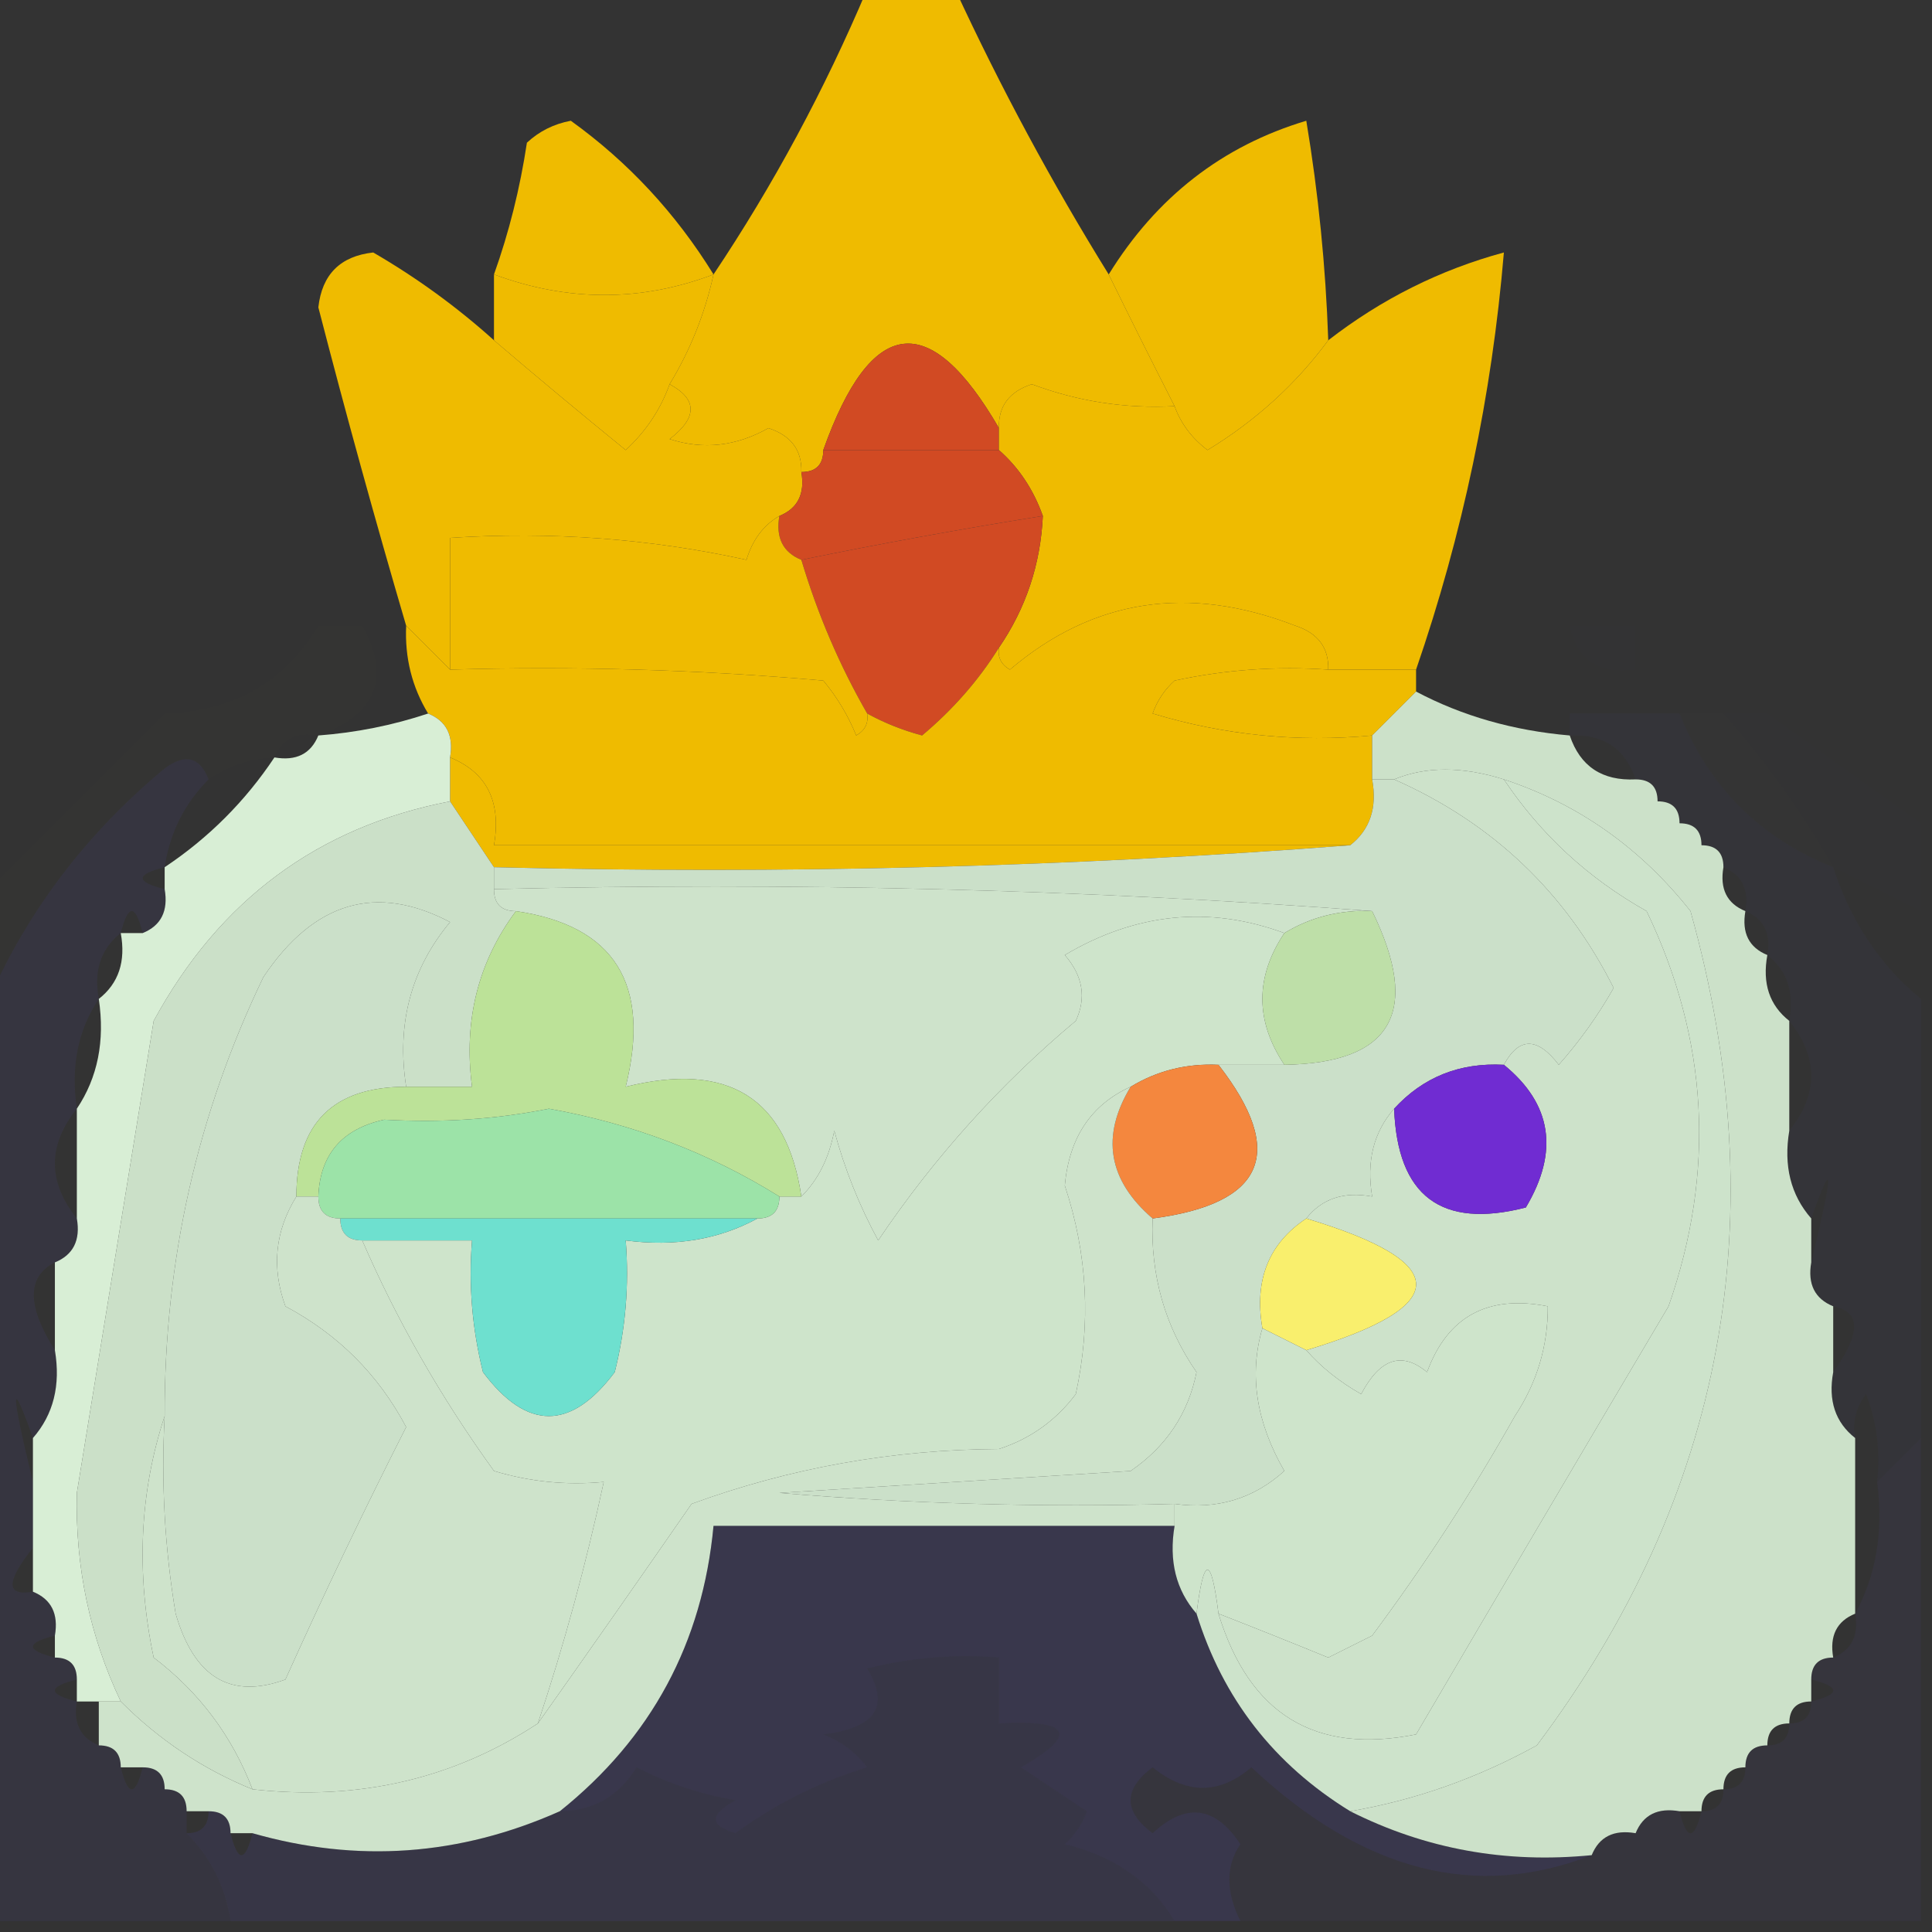 <?xml version="1.0" encoding="UTF-8"?>
<!DOCTYPE svg PUBLIC "-//W3C//DTD SVG 1.1//EN" "http://www.w3.org/Graphics/SVG/1.1/DTD/svg11.dtd">
<svg xmlns="http://www.w3.org/2000/svg" version="1.1" width="88px" height="88px" style="shape-rendering:geometricPrecision; text-rendering:geometricPrecision; image-rendering:optimizeQuality; fill-rule:evenodd; clip-rule:evenodd" xmlns:xlink="http://www.w3.org/1999/xlink">
<rect width="100%" height="100%" fill="#333333" stroke="none"/>
<g><path style="opacity:1" fill="#efbb00" d="M 32.5,12.5 C 29.201,13.748 25.867,13.748 22.5,12.5C 23.185,10.586 23.685,8.586 24,6.5C 24.561,5.978 25.228,5.645 26,5.5C 28.616,7.383 30.782,9.716 32.5,12.5 Z"/></g>
<g><path style="opacity:1" fill="#efbb00" d="M 39.5,-0.5 C 40.833,-0.5 42.167,-0.5 43.5,-0.5C 45.579,3.993 47.912,8.326 50.5,12.5C 51.471,14.483 52.471,16.483 53.5,18.5C 51.266,18.62 49.099,18.287 47,17.5C 45.97,17.836 45.47,18.503 45.5,19.5C 42.343,14.052 39.676,14.385 37.5,20.5C 37.5,21.167 37.167,21.5 36.5,21.5C 36.53,20.503 36.03,19.836 35,19.5C 33.535,20.329 32.035,20.496 30.5,20C 31.774,19.023 31.774,18.189 30.5,17.5C 31.441,15.95 32.108,14.284 32.5,12.5C 35.227,8.424 37.561,4.09 39.5,-0.5 Z"/></g>
<g><path style="opacity:1" fill="#efbb00" d="M 60.5,15.5 C 59.024,17.5 57.191,19.167 55,20.5C 54.283,19.956 53.783,19.289 53.5,18.5C 52.471,16.483 51.471,14.483 50.5,12.5C 52.676,8.978 55.676,6.644 59.5,5.5C 60.051,8.807 60.384,12.14 60.5,15.5 Z"/></g>
<g><path style="opacity:1" fill="#efbb00" d="M 22.5,12.5 C 25.867,13.748 29.201,13.748 32.5,12.5C 32.108,14.284 31.441,15.95 30.5,17.5C 30.092,18.643 29.425,19.643 28.5,20.5C 26.429,18.815 24.429,17.148 22.5,15.5C 22.5,14.5 22.5,13.5 22.5,12.5 Z"/></g>
<g><path style="opacity:1" fill="#d14a23" d="M 45.5,19.5 C 45.5,19.833 45.5,20.167 45.5,20.5C 42.833,20.5 40.167,20.5 37.5,20.5C 39.676,14.385 42.343,14.052 45.5,19.5 Z"/></g>
<g><path style="opacity:1" fill="#efbb00" d="M 22.5,15.5 C 24.429,17.148 26.429,18.815 28.5,20.5C 29.425,19.643 30.092,18.643 30.5,17.5C 31.774,18.189 31.774,19.023 30.5,20C 32.035,20.496 33.535,20.329 35,19.5C 36.03,19.836 36.53,20.503 36.5,21.5C 36.672,22.492 36.338,23.158 35.5,23.5C 34.778,23.918 34.278,24.584 34,25.5C 29.599,24.533 25.099,24.2 20.5,24.5C 20.5,26.5 20.5,28.5 20.5,30.5C 19.833,29.833 19.167,29.167 18.5,28.5C 17.097,23.723 15.763,18.89 14.5,14C 14.667,12.5 15.5,11.667 17,11.5C 18.981,12.65 20.814,13.983 22.5,15.5 Z"/></g>
<g><path style="opacity:1" fill="#efbb00" d="M 64.5,30.5 C 63.167,30.5 61.833,30.5 60.5,30.5C 60.53,29.503 60.03,28.836 59,28.5C 54.122,26.614 49.789,27.281 46,30.5C 45.601,30.272 45.435,29.938 45.5,29.5C 46.73,27.703 47.396,25.703 47.5,23.5C 47.068,22.291 46.401,21.291 45.5,20.5C 45.5,20.167 45.5,19.833 45.5,19.5C 45.47,18.503 45.97,17.836 47,17.5C 49.099,18.287 51.266,18.62 53.5,18.5C 53.783,19.289 54.283,19.956 55,20.5C 57.191,19.167 59.024,17.5 60.5,15.5C 62.926,13.62 65.592,12.287 68.5,11.5C 67.953,18.02 66.619,24.353 64.5,30.5 Z"/></g>
<g><path style="opacity:1" fill="#d14a23" d="M 37.5,20.5 C 40.167,20.5 42.833,20.5 45.5,20.5C 46.401,21.291 47.068,22.291 47.5,23.5C 43.727,24.103 40.061,24.77 36.5,25.5C 35.662,25.158 35.328,24.492 35.5,23.5C 36.338,23.158 36.672,22.492 36.5,21.5C 37.167,21.5 37.5,21.167 37.5,20.5 Z"/></g>
<g><path style="opacity:0.004" fill="#d14a23" d="M 69.5,26.5 C 69.179,28.048 68.179,28.715 66.5,28.5C 66.973,27.094 67.973,26.427 69.5,26.5 Z"/></g>
<g><path style="opacity:0.004" fill="#d14a235" d="M 16.5,28.5 C 15.833,28.5 15.167,28.5 14.5,28.5C 15.167,25.833 15.833,25.833 16.5,28.5 Z"/></g>
<g><path style="opacity:1" fill="#d14a23" d="M 47.5,23.5 C 47.396,25.703 46.73,27.703 45.5,29.5C 44.579,30.981 43.412,32.314 42,33.5C 41.098,33.257 40.265,32.923 39.5,32.5C 38.242,30.313 37.242,27.98 36.5,25.5C 40.061,24.77 43.727,24.103 47.5,23.5 Z"/></g>
<g><path style="opacity:1" fill="#efbb00" d="M 35.5,23.5 C 35.328,24.492 35.662,25.158 36.5,25.5C 37.242,27.98 38.242,30.313 39.5,32.5C 39.565,32.938 39.399,33.272 39,33.5C 38.626,32.584 38.126,31.75 37.5,31C 31.843,30.501 26.176,30.334 20.5,30.5C 20.5,28.5 20.5,26.5 20.5,24.5C 25.099,24.2 29.599,24.533 34,25.5C 34.278,24.584 34.778,23.918 35.5,23.5 Z"/></g>
<g><path style="opacity:0.004" fill="#0100ff" d="M 71.5,28.5 C 72.5,28.5 73.5,28.5 74.5,28.5C 74.5,29.167 74.5,29.833 74.5,30.5C 72.821,30.715 71.821,30.048 71.5,28.5 Z"/></g>
<g><path style="opacity:0.004" fill="#daf1d7" d="M 74.5,28.5 C 75.833,28.5 76.5,29.167 76.5,30.5C 75.833,30.5 75.167,30.5 74.5,30.5C 74.5,29.833 74.5,29.167 74.5,28.5 Z"/></g>
<g><path style="opacity:0.004" fill="#daf1d7" d="M 69.5,26.5 C 70.833,26.5 71.5,27.167 71.5,28.5C 71.821,30.048 72.821,30.715 74.5,30.5C 74.5,31.167 74.5,31.833 74.5,32.5C 73.5,32.5 72.5,32.5 71.5,32.5C 69.518,32.005 67.518,31.505 65.5,31C 66.252,30.329 66.586,29.496 66.5,28.5C 68.179,28.715 69.179,28.048 69.5,26.5 Z"/></g>
<g><path style="opacity:0.004" fill="#daf1d7" d="M 78.5,30.5 C 79.833,30.5 80.5,31.167 80.5,32.5C 79.833,32.5 79.167,32.5 78.5,32.5C 78.5,31.833 78.5,31.167 78.5,30.5 Z"/></g>
<g><path style="opacity:0.004" fill="#daf1d7" d="M 7.5,30.5 C 7.5,31.167 7.5,31.833 7.5,32.5C 6.833,32.5 6.167,32.5 5.5,32.5C 5.5,31.167 6.167,30.5 7.5,30.5 Z"/></g>
<g><path style="opacity:0.004" fill="#daf1d7" d="M 14.5,28.5 C 12.973,31.068 10.639,32.401 7.5,32.5C 7.5,31.833 7.5,31.167 7.5,30.5C 9.591,29.135 11.924,28.468 14.5,28.5 Z"/></g>
<g><path style="opacity:1" fill="#efbb00" d="M 60.5,30.5 C 61.833,30.5 63.167,30.5 64.5,30.5C 64.5,30.833 64.5,31.167 64.5,31.5C 63.833,32.167 63.167,32.833 62.5,33.5C 59.102,33.82 55.768,33.487 52.5,32.5C 52.709,31.914 53.043,31.414 53.5,31C 55.81,30.503 58.143,30.337 60.5,30.5 Z"/></g>
<g><path style="opacity:0.004" fill="#efbb00" d="M 74.5,30.5 C 75.167,30.5 75.833,30.5 76.5,30.5C 77.167,30.5 77.833,30.5 78.5,30.5C 78.5,31.167 78.5,31.833 78.5,32.5C 77.833,32.5 77.167,32.5 76.5,32.5C 75.833,32.5 75.167,32.5 74.5,32.5C 74.5,31.833 74.5,31.167 74.5,30.5 Z"/></g>
<g><path style="opacity:0.004" fill="#efbb00" d="M 5.5,32.5 C 6.167,32.5 6.833,32.5 7.5,32.5C 4.833,35.167 2.167,37.833 -0.5,40.5C -0.5,39.5 -0.5,38.5 -0.5,37.5C 1.227,35.433 3.227,33.767 5.5,32.5 Z"/></g>
<g><path style="opacity:0.008" fill="#efbb00" d="M 14.5,28.5 C 15.167,28.5 15.833,28.5 16.5,28.5C 17.817,30.876 17.15,32.543 14.5,33.5C 13.508,33.328 12.842,33.662 12.5,34.5C 11.391,34.557 10.391,34.89 9.5,35.5C 9.103,34.475 8.437,34.308 7.5,35C 3.964,37.937 1.298,41.437 -0.5,45.5C -0.5,43.833 -0.5,42.167 -0.5,40.5C 2.167,37.833 4.833,35.167 7.5,32.5C 10.639,32.401 12.973,31.068 14.5,28.5 Z"/></g>
<g><path style="opacity:1" fill="#efbb00" d="M 60.5,30.5 C 58.143,30.337 55.81,30.503 53.5,31C 53.043,31.414 52.709,31.914 52.5,32.5C 55.768,33.487 59.102,33.82 62.5,33.5C 62.5,34.167 62.5,34.833 62.5,35.5C 62.737,36.791 62.404,37.791 61.5,38.5C 48.5,38.5 35.5,38.5 22.5,38.5C 22.843,36.517 22.177,35.183 20.5,34.5C 20.672,33.508 20.338,32.842 19.5,32.5C 18.766,31.292 18.433,29.959 18.5,28.5C 19.167,29.167 19.833,29.833 20.5,30.5C 26.176,30.334 31.843,30.501 37.5,31C 38.126,31.75 38.626,32.584 39,33.5C 39.399,33.272 39.565,32.938 39.5,32.5C 40.265,32.923 41.098,33.257 42,33.5C 43.412,32.314 44.579,30.981 45.5,29.5C 45.435,29.938 45.601,30.272 46,30.5C 49.789,27.281 54.122,26.614 59,28.5C 60.03,28.836 60.53,29.503 60.5,30.5 Z"/></g>
<g><path style="opacity:0.008" fill="#c4afd9" d="M 76.5,32.5 C 77.167,32.5 77.833,32.5 78.5,32.5C 80.409,34.649 82.076,36.982 83.5,39.5C 80.167,38.167 77.833,35.833 76.5,32.5 Z"/></g>
<g><path style="opacity:0.004" fill="#5d1eff" d="M 78.5,32.5 C 79.167,32.5 79.833,32.5 80.5,32.5C 82.852,34.192 85.185,35.858 87.5,37.5C 87.5,38.833 87.5,40.167 87.5,41.5C 86.167,40.833 84.833,40.167 83.5,39.5C 82.076,36.982 80.409,34.649 78.5,32.5 Z"/></g>
<g><path style="opacity:1" fill="#efbb00" d="M 20.5,34.5 C 22.177,35.183 22.843,36.517 22.5,38.5C 35.5,38.5 48.5,38.5 61.5,38.5C 48.677,39.495 35.677,39.829 22.5,39.5C 21.833,38.5 21.167,37.5 20.5,36.5C 20.5,35.833 20.5,35.167 20.5,34.5 Z"/></g>
<g><path style="opacity:0.926" fill="#daf1d7" d="M 58.5,42.5 C 57.167,44.5 57.167,46.5 58.5,48.5C 57.5,48.5 56.5,48.5 55.5,48.5C 54.041,48.433 52.708,48.766 51.5,49.5C 49.698,50.316 48.698,51.816 48.5,54C 49.536,57.121 49.703,60.288 49,63.5C 48.097,64.701 46.931,65.535 45.5,66C 40.647,66.028 35.98,66.862 31.5,68.5C 29.144,71.9 26.811,75.233 24.5,78.5C 25.699,74.901 26.699,71.235 27.5,67.5C 25.801,67.66 24.134,67.493 22.5,67C 20.078,63.646 18.078,60.146 16.5,56.5C 18.167,56.5 19.833,56.5 21.5,56.5C 21.338,58.527 21.505,60.527 22,62.5C 24,65.167 26,65.167 28,62.5C 28.495,60.527 28.662,58.527 28.5,56.5C 30.735,56.795 32.735,56.461 34.5,55.5C 35.167,55.5 35.5,55.167 35.5,54.5C 35.833,54.5 36.167,54.5 36.5,54.5C 37.268,53.737 37.768,52.737 38,51.5C 38.471,53.246 39.138,54.913 40,56.5C 42.547,52.723 45.547,49.39 49,46.5C 49.492,45.451 49.326,44.451 48.5,43.5C 51.748,41.577 55.081,41.244 58.5,42.5 Z"/></g>
<g><path style="opacity:0.913" fill="#daf1d7" d="M 62.5,35.5 C 62.833,35.5 63.167,35.5 63.5,35.5C 67.978,37.478 71.311,40.645 73.5,45C 72.789,46.255 71.956,47.421 71,48.5C 70.023,47.226 69.189,47.226 68.5,48.5C 66.486,48.392 64.82,49.058 63.5,50.5C 62.566,51.568 62.232,52.901 62.5,54.5C 61.209,54.263 60.209,54.596 59.5,55.5C 57.787,56.635 57.12,58.302 57.5,60.5C 56.883,62.61 57.217,64.777 58.5,67C 57.095,68.269 55.429,68.769 53.5,68.5C 47.491,68.666 41.491,68.499 35.5,68C 40.833,67.667 46.167,67.333 51.5,67C 53.124,65.883 54.124,64.383 54.5,62.5C 53.063,60.423 52.396,58.09 52.5,55.5C 57.609,54.831 58.609,52.498 55.5,48.5C 56.5,48.5 57.5,48.5 58.5,48.5C 63.41,48.424 64.743,46.09 62.5,41.5C 49.344,40.504 36.011,40.171 22.5,40.5C 22.5,40.167 22.5,39.833 22.5,39.5C 35.677,39.829 48.677,39.495 61.5,38.5C 62.404,37.791 62.737,36.791 62.5,35.5 Z"/></g>
<g><path style="opacity:0.004" fill="#daf1d7" d="M 83.5,39.5 C 84.833,40.167 86.167,40.833 87.5,41.5C 87.5,42.833 87.5,44.167 87.5,45.5C 85.631,43.966 84.298,41.966 83.5,39.5 Z"/></g>
<g><path style="opacity:0.923" fill="#daf1d7" d="M 22.5,40.5 C 36.011,40.171 49.344,40.504 62.5,41.5C 61.041,41.433 59.708,41.766 58.5,42.5C 55.081,41.244 51.748,41.577 48.5,43.5C 49.326,44.451 49.492,45.451 49,46.5C 45.547,49.39 42.547,52.723 40,56.5C 39.138,54.913 38.471,53.246 38,51.5C 37.768,52.737 37.268,53.737 36.5,54.5C 35.841,50.006 33.175,48.34 28.5,49.5C 29.66,44.825 27.994,42.159 23.5,41.5C 22.833,41.5 22.5,41.167 22.5,40.5 Z"/></g>
<g><path style="opacity:0.906" fill="#daf1d7" d="M 20.5,36.5 C 21.167,37.5 21.833,38.5 22.5,39.5C 22.5,39.833 22.5,40.167 22.5,40.5C 22.5,41.167 22.833,41.5 23.5,41.5C 21.774,43.82 21.107,46.487 21.5,49.5C 20.5,49.5 19.5,49.5 18.5,49.5C 18.055,46.635 18.721,44.135 20.5,42C 17.134,40.233 14.301,41.066 12,44.5C 8.981,50.767 7.481,57.434 7.5,64.5C 6.357,67.976 6.19,71.642 7,75.5C 9.07,77.07 10.57,79.07 11.5,81.5C 9.246,80.585 7.246,79.252 5.5,77.5C 4.089,74.53 3.422,71.364 3.5,68C 4.663,60.84 5.83,53.673 7,46.5C 9.994,40.99 14.494,37.657 20.5,36.5 Z"/></g>
<g><path style="opacity:0.913" fill="#daf1d7" d="M 18.5,49.5 C 15.167,49.5 13.5,51.167 13.5,54.5C 12.527,56.068 12.36,57.735 13,59.5C 15.403,60.781 17.237,62.614 18.5,65C 16.595,68.754 14.761,72.587 13,76.5C 10.512,77.412 8.845,76.412 8,73.5C 7.502,70.518 7.335,67.518 7.5,64.5C 7.481,57.434 8.981,50.767 12,44.5C 14.301,41.066 17.134,40.233 20.5,42C 18.721,44.135 18.055,46.635 18.5,49.5 Z"/></g>
<g><path style="opacity:0.918" fill="#caeeb2" d="M 62.5,41.5 C 64.743,46.09 63.41,48.424 58.5,48.5C 57.167,46.5 57.167,44.5 58.5,42.5C 59.708,41.766 61.041,41.433 62.5,41.5 Z"/></g>
<g><path style="opacity:0.921" fill="#daf1d7" d="M 63.5,35.5 C 64.935,34.904 66.602,34.904 68.5,35.5C 70.17,38.002 72.336,40.002 75,41.5C 77.815,47.358 78.149,53.358 76,59.5C 72.135,66.02 68.301,72.52 64.5,79C 59.903,79.92 56.903,78.087 55.5,73.5C 57.156,74.147 58.823,74.813 60.5,75.5C 61.167,75.167 61.833,74.833 62.5,74.5C 64.894,71.281 67.061,67.948 69,64.5C 70.009,62.975 70.509,61.308 70.5,59.5C 67.761,58.965 65.928,59.965 65,62.5C 63.852,61.542 62.852,61.875 62,63.5C 61.005,62.934 60.172,62.267 59.5,61.5C 66.167,59.5 66.167,57.5 59.5,55.5C 60.209,54.596 61.209,54.263 62.5,54.5C 62.232,52.901 62.566,51.568 63.5,50.5C 63.652,54.487 65.652,55.987 69.5,55C 71.02,52.449 70.687,50.282 68.5,48.5C 69.189,47.226 70.023,47.226 71,48.5C 71.956,47.421 72.789,46.255 73.5,45C 71.311,40.645 67.978,37.478 63.5,35.5 Z"/></g>
<g><path style="opacity:0.922" fill="#c7f0a0" d="M 23.5,41.5 C 27.994,42.159 29.66,44.825 28.5,49.5C 33.175,48.34 35.841,50.006 36.5,54.5C 36.167,54.5 35.833,54.5 35.5,54.5C 32.313,52.513 28.813,51.18 25,50.5C 22.626,50.981 20.126,51.148 17.5,51C 15.574,51.422 14.574,52.589 14.5,54.5C 14.167,54.5 13.833,54.5 13.5,54.5C 13.5,51.167 15.167,49.5 18.5,49.5C 19.5,49.5 20.5,49.5 21.5,49.5C 21.107,46.487 21.774,43.82 23.5,41.5 Z"/></g>
<g><path style="opacity:0.922" fill="#a5f1b2" d="M 35.5,54.5 C 35.5,55.167 35.167,55.5 34.5,55.5C 28.167,55.5 21.833,55.5 15.5,55.5C 14.833,55.5 14.5,55.167 14.5,54.5C 14.574,52.589 15.574,51.422 17.5,51C 20.126,51.148 22.626,50.981 25,50.5C 28.813,51.18 32.313,52.513 35.5,54.5 Z"/></g>
<g><path style="opacity:1" fill="#f4873e" d="M 55.5,48.5 C 58.609,52.498 57.609,54.831 52.5,55.5C 50.469,53.751 50.135,51.751 51.5,49.5C 52.708,48.766 54.041,48.433 55.5,48.5 Z"/></g>
<g><path style="opacity:1" fill="#702cd2" d="M 68.5,48.5 C 70.687,50.282 71.02,52.449 69.5,55C 65.652,55.987 63.652,54.487 63.5,50.5C 64.82,49.058 66.486,48.392 68.5,48.5 Z"/></g>
<g><path style="opacity:0.983" fill="#daf1d7" d="M 19.5,32.5 C 20.338,32.842 20.672,33.508 20.5,34.5C 20.5,35.167 20.5,35.833 20.5,36.5C 14.494,37.657 9.994,40.99 7,46.5C 5.83,53.673 4.663,60.84 3.5,68C 3.422,71.364 4.089,74.53 5.5,77.5C 5.167,77.5 4.833,77.5 4.5,77.5C 4.167,77.5 3.833,77.5 3.5,77.5C 3.5,77.167 3.5,76.833 3.5,76.5C 3.5,75.833 3.167,75.5 2.5,75.5C 2.5,75.167 2.5,74.833 2.5,74.5C 2.672,73.508 2.338,72.842 1.5,72.5C 1.5,71.833 1.5,71.167 1.5,70.5C 1.5,69.5 1.5,68.5 1.5,67.5C 1.5,66.833 1.5,66.167 1.5,65.5C 2.434,64.432 2.768,63.099 2.5,61.5C 2.5,60.167 2.5,58.833 2.5,57.5C 3.338,57.158 3.672,56.492 3.5,55.5C 3.5,53.833 3.5,52.167 3.5,50.5C 4.451,49.081 4.784,47.415 4.5,45.5C 5.404,44.791 5.737,43.791 5.5,42.5C 5.833,42.5 6.167,42.5 6.5,42.5C 7.338,42.158 7.672,41.492 7.5,40.5C 7.5,40.167 7.5,39.833 7.5,39.5C 9.5,38.167 11.167,36.5 12.5,34.5C 13.492,34.672 14.158,34.338 14.5,33.5C 16.216,33.371 17.883,33.038 19.5,32.5 Z"/></g>
<g><path style="opacity:1" fill="#f9ef6d" d="M 59.5,55.5 C 66.167,57.5 66.167,59.5 59.5,61.5C 58.833,61.167 58.167,60.833 57.5,60.5C 57.12,58.302 57.787,56.635 59.5,55.5 Z"/></g>
<g><path style="opacity:0.969" fill="#71e6d4" d="M 15.5,55.5 C 21.833,55.5 28.167,55.5 34.5,55.5C 32.735,56.461 30.735,56.795 28.5,56.5C 28.662,58.527 28.495,60.527 28,62.5C 26,65.167 24,65.167 22,62.5C 21.505,60.527 21.338,58.527 21.5,56.5C 19.833,56.5 18.167,56.5 16.5,56.5C 15.833,56.5 15.5,56.167 15.5,55.5 Z"/></g>
<g><path style="opacity:0.925" fill="#daf1d7" d="M 51.5,49.5 C 50.135,51.751 50.469,53.751 52.5,55.5C 52.396,58.09 53.063,60.423 54.5,62.5C 54.124,64.383 53.124,65.883 51.5,67C 46.167,67.333 40.833,67.667 35.5,68C 41.491,68.499 47.491,68.666 53.5,68.5C 53.5,68.833 53.5,69.167 53.5,69.5C 46.5,69.5 39.5,69.5 32.5,69.5C 32.002,74.831 29.668,79.164 25.5,82.5C 20.937,84.534 16.27,84.867 11.5,83.5C 11.167,83.5 10.833,83.5 10.5,83.5C 10.5,82.833 10.167,82.5 9.5,82.5C 9.167,82.5 8.833,82.5 8.5,82.5C 8.5,81.833 8.167,81.5 7.5,81.5C 7.5,80.833 7.167,80.5 6.5,80.5C 6.167,80.5 5.833,80.5 5.5,80.5C 5.5,79.833 5.167,79.5 4.5,79.5C 4.5,78.833 4.5,78.167 4.5,77.5C 4.833,77.5 5.167,77.5 5.5,77.5C 7.246,79.252 9.246,80.585 11.5,81.5C 16.312,82.035 20.645,81.035 24.5,78.5C 26.811,75.233 29.144,71.9 31.5,68.5C 35.98,66.862 40.647,66.028 45.5,66C 46.931,65.535 48.097,64.701 49,63.5C 49.703,60.288 49.536,57.121 48.5,54C 48.698,51.816 49.698,50.316 51.5,49.5 Z"/></g>
<g><path style="opacity:0.926" fill="#daf1d7" d="M 55.5,73.5 C 55.167,70.833 54.833,70.833 54.5,73.5C 53.566,72.432 53.232,71.099 53.5,69.5C 53.5,69.167 53.5,68.833 53.5,68.5C 55.429,68.769 57.095,68.269 58.5,67C 57.217,64.777 56.883,62.61 57.5,60.5C 58.167,60.833 58.833,61.167 59.5,61.5C 60.172,62.267 61.005,62.934 62,63.5C 62.852,61.875 63.852,61.542 65,62.5C 65.928,59.965 67.761,58.965 70.5,59.5C 70.509,61.308 70.009,62.975 69,64.5C 67.061,67.948 64.894,71.281 62.5,74.5C 61.833,74.833 61.167,75.167 60.5,75.5C 58.823,74.813 57.156,74.147 55.5,73.5 Z"/></g>
<g><path style="opacity:0.922" fill="#daf1d7" d="M 68.5,35.5 C 71.888,36.619 74.721,38.619 77,41.5C 80.894,55.425 78.561,68.091 70,79.5C 67.286,80.996 64.453,81.996 61.5,82.5C 58.027,80.363 55.694,77.363 54.5,73.5C 54.833,70.833 55.167,70.833 55.5,73.5C 56.903,78.087 59.903,79.92 64.5,79C 68.301,72.52 72.135,66.02 76,59.5C 78.149,53.358 77.815,47.358 75,41.5C 72.336,40.002 70.17,38.002 68.5,35.5 Z"/></g>
<g><path style="opacity:0.925" fill="#daf1d7" d="M 13.5,54.5 C 13.833,54.5 14.167,54.5 14.5,54.5C 14.5,55.167 14.833,55.5 15.5,55.5C 15.5,56.167 15.833,56.5 16.5,56.5C 18.078,60.146 20.078,63.646 22.5,67C 24.134,67.493 25.801,67.66 27.5,67.5C 26.699,71.235 25.699,74.901 24.5,78.5C 20.645,81.035 16.312,82.035 11.5,81.5C 10.57,79.07 9.07,77.07 7,75.5C 6.19,71.642 6.357,67.976 7.5,64.5C 7.335,67.518 7.502,70.518 8,73.5C 8.845,76.412 10.512,77.412 13,76.5C 14.761,72.587 16.595,68.754 18.5,65C 17.237,62.614 15.403,60.781 13,59.5C 12.36,57.735 12.527,56.068 13.5,54.5 Z"/></g>
<g><path style="opacity:0.039" fill="#625bce" d="M 71.5,33.5 C 71.5,33.167 71.5,32.833 71.5,32.5C 72.5,32.5 73.5,32.5 74.5,32.5C 75.167,32.5 75.833,32.5 76.5,32.5C 77.833,35.833 80.167,38.167 83.5,39.5C 84.298,41.966 85.631,43.966 87.5,45.5C 87.5,52.167 87.5,58.833 87.5,65.5C 86.833,66.167 86.167,66.833 85.5,67.5C 85.657,66.127 85.49,64.793 85,63.5C 84.536,64.094 84.369,64.761 84.5,65.5C 83.596,64.791 83.263,63.791 83.5,62.5C 84.769,60.743 84.769,59.743 83.5,59.5C 82.662,59.158 82.328,58.492 82.5,57.5C 83.526,53.27 83.526,52.603 82.5,55.5C 81.566,54.432 81.232,53.099 81.5,51.5C 82.833,49.833 82.833,48.167 81.5,46.5C 81.737,45.209 81.404,44.209 80.5,43.5C 80.672,42.508 80.338,41.842 79.5,41.5C 79.672,40.508 79.338,39.842 78.5,39.5C 78.5,38.833 78.167,38.5 77.5,38.5C 77.5,37.833 77.167,37.5 76.5,37.5C 76.5,36.833 76.167,36.5 75.5,36.5C 75.5,35.833 75.167,35.5 74.5,35.5C 74.027,34.094 73.027,33.427 71.5,33.5 Z"/></g>
<g><path style="opacity:0.163" fill="#564cca" d="M 53.5,69.5 C 53.232,71.099 53.566,72.432 54.5,73.5C 55.694,77.363 58.027,80.363 61.5,82.5C 64.92,84.222 68.586,84.889 72.5,84.5C 67.22,86.572 62.053,85.239 57,80.5C 55.542,81.747 54.042,81.747 52.5,80.5C 51.167,81.5 51.167,82.5 52.5,83.5C 54.017,82.089 55.351,82.256 56.5,84C 55.829,84.986 55.829,86.153 56.5,87.5C 55.5,87.5 54.5,87.5 53.5,87.5C 52.426,85.716 50.76,84.549 48.5,84C 48.957,83.586 49.291,83.086 49.5,82.5C 48.5,81.833 47.5,81.167 46.5,80.5C 49.131,78.995 48.797,78.329 45.5,78.5C 45.5,77.5 45.5,76.5 45.5,75.5C 43.473,75.338 41.473,75.504 39.5,76C 40.552,77.716 39.886,78.716 37.5,79C 38.308,79.308 38.975,79.808 39.5,80.5C 37.311,81.174 35.311,82.174 33.5,83.5C 32.304,83.154 32.304,82.654 33.5,82C 31.899,81.727 30.399,81.227 29,80.5C 28.184,81.823 27.017,82.489 25.5,82.5C 29.668,79.164 32.002,74.831 32.5,69.5C 39.5,69.5 46.5,69.5 53.5,69.5 Z"/></g>
<g><path style="opacity:0.914" fill="#daf1d7" d="M 64.5,31.5 C 66.599,32.612 68.933,33.279 71.5,33.5C 71.973,34.906 72.973,35.573 74.5,35.5C 75.167,35.5 75.5,35.833 75.5,36.5C 76.167,36.5 76.5,36.833 76.5,37.5C 77.167,37.5 77.5,37.833 77.5,38.5C 78.167,38.5 78.5,38.833 78.5,39.5C 78.328,40.492 78.662,41.158 79.5,41.5C 79.328,42.492 79.662,43.158 80.5,43.5C 80.263,44.791 80.596,45.791 81.5,46.5C 81.5,48.167 81.5,49.833 81.5,51.5C 81.232,53.099 81.566,54.432 82.5,55.5C 82.5,56.167 82.5,56.833 82.5,57.5C 82.328,58.492 82.662,59.158 83.5,59.5C 83.5,60.5 83.5,61.5 83.5,62.5C 83.263,63.791 83.596,64.791 84.5,65.5C 84.5,68.167 84.5,70.833 84.5,73.5C 83.662,73.842 83.328,74.508 83.5,75.5C 82.833,75.5 82.5,75.833 82.5,76.5C 82.5,76.833 82.5,77.167 82.5,77.5C 81.833,77.5 81.5,77.833 81.5,78.5C 80.833,78.5 80.5,78.833 80.5,79.5C 79.833,79.5 79.5,79.833 79.5,80.5C 78.833,80.5 78.5,80.833 78.5,81.5C 77.833,81.5 77.5,81.833 77.5,82.5C 77.167,82.5 76.833,82.5 76.5,82.5C 75.508,82.328 74.842,82.662 74.5,83.5C 73.508,83.328 72.842,83.662 72.5,84.5C 68.586,84.889 64.92,84.222 61.5,82.5C 64.453,81.996 67.286,80.996 70,79.5C 78.561,68.091 80.894,55.425 77,41.5C 74.721,38.619 71.888,36.619 68.5,35.5C 66.602,34.904 64.935,34.904 63.5,35.5C 63.167,35.5 62.833,35.5 62.5,35.5C 62.5,34.833 62.5,34.167 62.5,33.5C 63.167,32.833 63.833,32.167 64.5,31.5 Z"/></g>
<g><path style="opacity:0.132" fill="#5a51cb" d="M 53.5,87.5 C 39.167,87.5 24.833,87.5 10.5,87.5C 10.267,85.938 9.6,84.605 8.5,83.5C 9.167,83.5 9.5,83.167 9.5,82.5C 10.167,82.5 10.5,82.833 10.5,83.5C 10.833,84.833 11.167,84.833 11.5,83.5C 16.27,84.867 20.937,84.534 25.5,82.5C 27.017,82.489 28.184,81.823 29,80.5C 30.399,81.227 31.899,81.727 33.5,82C 32.304,82.654 32.304,83.154 33.5,83.5C 35.311,82.174 37.311,81.174 39.5,80.5C 38.975,79.808 38.308,79.308 37.5,79C 39.886,78.716 40.552,77.716 39.5,76C 41.473,75.504 43.473,75.338 45.5,75.5C 45.5,76.5 45.5,77.5 45.5,78.5C 48.797,78.329 49.131,78.995 46.5,80.5C 47.5,81.167 48.5,81.833 49.5,82.5C 49.291,83.086 48.957,83.586 48.5,84C 50.76,84.549 52.426,85.716 53.5,87.5 Z"/></g>
<g><path style="opacity:0.09" fill="#5e56cf" d="M 9.5,35.5 C 8.4,36.605 7.733,37.938 7.5,39.5C 6.167,39.833 6.167,40.167 7.5,40.5C 7.672,41.492 7.338,42.158 6.5,42.5C 6.167,41.167 5.833,41.167 5.5,42.5C 4.596,43.209 4.263,44.209 4.5,45.5C 3.549,46.919 3.216,48.585 3.5,50.5C 2.167,52.167 2.167,53.833 3.5,55.5C 3.672,56.492 3.338,57.158 2.5,57.5C 1.22,58.148 1.22,59.481 2.5,61.5C 2.768,63.099 2.434,64.432 1.5,65.5C 0.474,62.603 0.474,63.27 1.5,67.5C 1.5,68.5 1.5,69.5 1.5,70.5C 0.266,72.048 0.266,72.715 1.5,72.5C 2.338,72.842 2.672,73.508 2.5,74.5C 1.167,74.833 1.167,75.167 2.5,75.5C 3.167,75.5 3.5,75.833 3.5,76.5C 2.167,76.833 2.167,77.167 3.5,77.5C 3.328,78.492 3.662,79.158 4.5,79.5C 5.167,79.5 5.5,79.833 5.5,80.5C 5.833,81.833 6.167,81.833 6.5,80.5C 7.167,80.5 7.5,80.833 7.5,81.5C 8.167,81.5 8.5,81.833 8.5,82.5C 8.5,82.833 8.5,83.167 8.5,83.5C 9.6,84.605 10.267,85.938 10.5,87.5C 6.833,87.5 3.167,87.5 -0.5,87.5C -0.5,73.5 -0.5,59.5 -0.5,45.5C 1.298,41.437 3.964,37.937 7.5,35C 8.437,34.308 9.103,34.475 9.5,35.5 Z"/></g>
<g><path style="opacity:0.068" fill="#5b53cd" d="M 87.5,65.5 C 87.5,72.833 87.5,80.167 87.5,87.5C 77.167,87.5 66.833,87.5 56.5,87.5C 55.829,86.153 55.829,84.986 56.5,84C 55.351,82.256 54.017,82.089 52.5,83.5C 51.167,82.5 51.167,81.5 52.5,80.5C 54.042,81.747 55.542,81.747 57,80.5C 62.053,85.239 67.22,86.572 72.5,84.5C 72.842,83.662 73.508,83.328 74.5,83.5C 74.842,82.662 75.508,82.328 76.5,82.5C 76.833,83.833 77.167,83.833 77.5,82.5C 78.167,82.5 78.5,82.167 78.5,81.5C 79.167,81.5 79.5,81.167 79.5,80.5C 79.5,79.833 79.833,79.5 80.5,79.5C 81.167,79.5 81.5,79.167 81.5,78.5C 82.167,78.5 82.5,78.167 82.5,77.5C 83.833,77.167 83.833,76.833 82.5,76.5C 82.5,75.833 82.833,75.5 83.5,75.5C 84.338,75.158 84.672,74.492 84.5,73.5C 85.461,71.735 85.795,69.735 85.5,67.5C 86.167,66.833 86.833,66.167 87.5,65.5 Z"/></g>
</svg>
